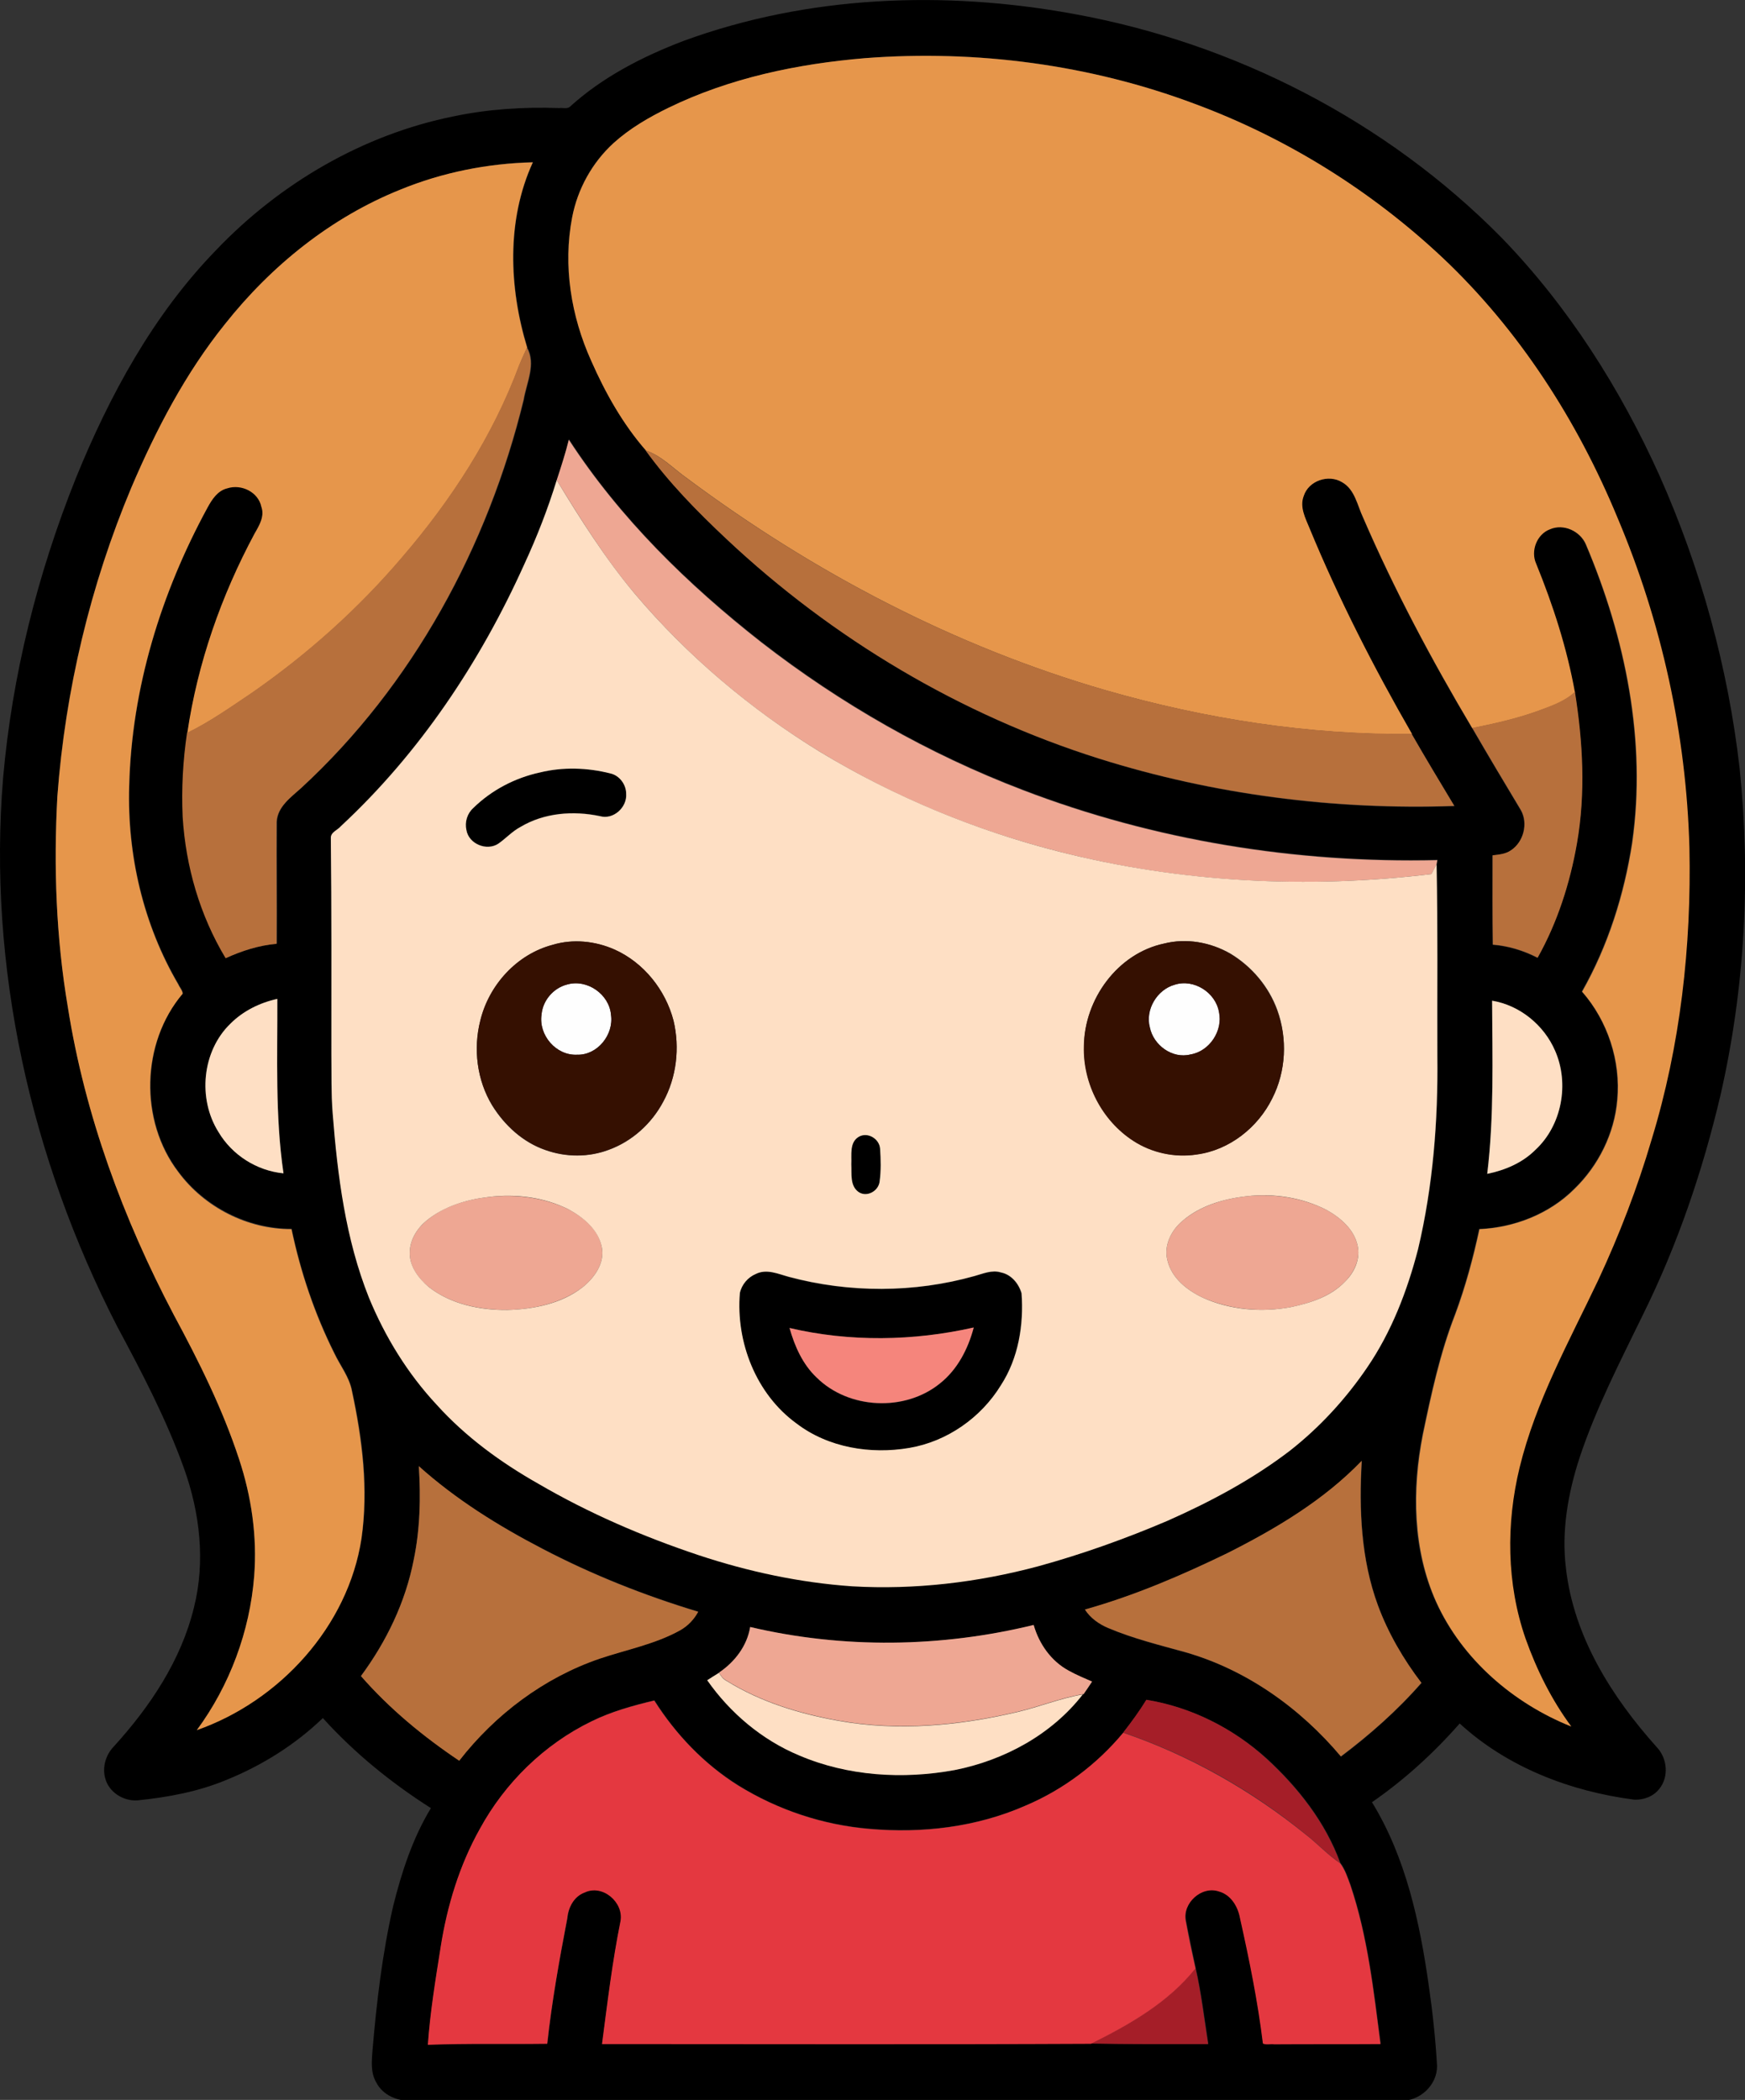 <?xml version="1.0" encoding="iso-8859-1"?>
<!-- Generator: Adobe Illustrator 19.2.0, SVG Export Plug-In . SVG Version: 6.00 Build 0)  -->
<svg version="1.1" id="Layer_1" xmlns="http://www.w3.org/2000/svg" xmlns:xlink="http://www.w3.org/1999/xlink" x="0px" y="0px"
	 viewBox="0 0 678.3 816.1" enable-background="new 0 0 678.3 816.1" xml:space="preserve">
<rect x="0" y="0" width="678.3" height="816.1" fill="#333333" stroke="none"/>
<path fill="#FEFEFE" d="M220.5,382.6c7.8-2.2,16.4,3.8,17,11.8c1.1,7.7-5.3,15.7-13.2,15.5c-8.1,0.4-15-7.6-13.8-15.6
	C210.9,388.9,215.1,384,220.5,382.6z"/>
<path fill="#FEFEFE" d="M456.6,382.7c7.5-2.4,15.9,3,17.3,10.6c1.6,7.3-3.7,15.3-11.1,16.5c-7.1,1.8-14.4-3.6-15.8-10.5
	C445.1,392.4,449.8,384.6,456.6,382.7z"/>
<g>
	<g>
		<path d="M265.7,15.9C314-1.8,367-3.8,417.3,5.4C479.8,16.7,538.9,47,583.6,92.3c26,26.8,46.2,58.7,61.5,92.6
			c16,36,26.6,74.4,31.1,113.6c4.4,42.4,2.1,85.4-7.4,127c-6.9,29.4-16.7,58.2-30.1,85.3c-8.9,18.3-18.3,36.4-24.7,55.7
			c-4.5,13.8-7.1,28.5-5.3,43c3,26.5,17.8,50,35.3,69.5c4.1,4.3,4.8,11.5,1,16.2c-2.3,3-6.2,4.4-9.8,4.2
			c-24.8-3.2-49.3-12.6-67.8-29.6c-10.1,11.5-21.5,21.9-34.1,30.6c13.2,21.5,18.6,46.7,22.1,71.4c1.5,10.3,2.6,20.7,3.2,31.1
			c0.1,7.5-6.9,13.9-14.3,13.5c-128,0.1-255.9,0.1-383.9,0c-5.6,0.4-11.6-2-14.2-7.2c-2.2-3.8-1.7-8.3-1.4-12.4
			c1.6-18.8,3.8-37.5,8-55.9c3.3-13.3,7.6-26.5,14.7-38.2c-15.4-9.8-29.7-21.4-42-35c-10.7,10.3-23.6,18.4-37.4,24
			c-11,4.6-22.9,6.8-34.8,8c-5.4,0.3-11-3.2-12.4-8.6c-1.2-4.3,0.2-9.1,3.3-12.3c14.1-15.5,26.2-33.5,31.2-54.1
			c4.5-17.9,2.3-36.9-3.9-54.1c-6.9-19.2-16.4-37.3-26-55.2C11.9,450-4.8,375.6,1.2,302.4c3.5-40,13.4-79.4,28.3-116.6
			c13.1-32.2,30.1-63.5,54.5-88.6c24.7-25.9,57.1-44.9,92.4-52c13.4-2.8,27.2-3.7,40.9-3.2c1.3-0.2,2.9,0.4,4.1-0.4
			C234.1,30,249.7,22,265.7,15.9z M336.3,22.6c-26.3,2.2-52.7,7.8-76.5,19.3c-7.6,3.8-15,8-21.3,13.7c-8.4,7.5-14,17.8-16.1,28.9
			c-3.7,18.7-0.4,38.4,7.4,55.7c5.5,12.4,12.3,24.6,21.3,34.9c9.1,12.7,20.1,23.9,31.4,34.5c41.2,38.7,90.9,68.3,144.8,85.3
			c44.5,14,91.5,20.1,138.1,18.4c-5.6-9.3-11.2-18.6-16.6-28c-14.9-25.8-28.6-52.5-39.9-80.1c-1.6-3.9-3.9-8.2-2.2-12.5
			c1.9-5.9,9.7-8.5,14.9-5.3c5,2.9,6,9,8.2,13.8c12.2,28.2,26.7,55.4,42.4,81.8c6.2,10.7,12.6,21.3,18.9,31.9
			c2.9,5.2,1.1,12.4-3.8,15.6c-2.1,1.5-4.7,1.7-7.2,2c0,11.6,0,23.1,0.1,34.7c6.1,0.5,12,2.3,17.4,5.1c7.7-13.8,12.6-29,15.3-44.5
			c3.4-19.4,2.3-39.4-0.8-58.8L612,269c-3-17.2-8.5-34-15.1-50.1c-2.1-4.9,0.3-11.4,5.4-13.3c5.3-2.3,11.8,0.8,14,5.9
			c15.4,36.3,23.6,76.5,18,115.9c-3.1,20.2-9.4,40.1-19.5,57.9c10,11.4,15.1,27,13.7,42.1c-1.1,13.1-7.3,25.5-16.7,34.6
			c-9.7,9.7-23.3,15-36.9,15.6c-2.4,11.2-5.4,22.3-9.4,33.1c-5.9,15.1-9.3,31-12.6,46.8c-4.3,21.5-4,44.7,5.2,65
			c10.1,22.3,30,39.4,52.5,48.4c-7.7-10.4-13.5-22.1-17.8-34.2c-7.4-21.3-7.6-44.7-2.3-66.5c6.3-25.8,19.3-49.1,30.6-72.9
			c8.2-17.6,15.3-35.8,20.7-54.5c11.2-36.7,15.5-75.2,14.7-113.4c-1.2-44-10.8-87.8-28-128.4c-15.7-37.7-38.3-72.9-68-101
			c-27.7-26-60.5-46.5-96.2-59.7C423.7,25.1,379.6,19.2,336.3,22.6z M155.6,73.7c-26.9,10.8-50.1,29.5-68.1,52.1
			c-15.3,19.1-26.8,41.1-36.4,63.5c-16,38.1-25.8,78.9-28.8,120.1c-1.5,27.4-0.5,55,4.1,82.1c6.7,41.9,21.5,82.1,41.2,119.5
			c9.7,18,18.9,36.4,25.3,55.9c4.8,14.7,7.1,30.2,5.9,45.6c-1.7,21.4-9.4,42.4-22.2,59.7c32.2-11.4,58.8-40.3,64-74.5
			c2.8-19.1,0.4-38.5-3.7-57.2c-1-5.5-4.6-9.9-6.9-14.8c-7.6-15.2-13.1-31.5-16.6-48.2c-17.1,0-33.8-8.5-44-22.2
			C54.3,435.5,55,405.1,71.1,386c-0.1-1.3-1.2-2.4-1.7-3.6c-13.6-23.1-19.9-50.2-19.1-77c0.9-37.9,12.4-75.2,30.5-108.4
			c1.7-3.1,3.9-6.6,7.6-7.4c5.5-1.8,12.1,1.4,13.3,7.2c1.2,3.7-0.8,7.2-2.6,10.3c-13,24.2-22.1,50.4-26.2,77.6
			c-1.6,10.8-2.2,21.8-1.7,32.7c1.2,19.3,6.7,38.3,16.7,54.9c6.3-2.8,12.9-4.9,19.8-5.6c0.1-15.8-0.1-31.6,0-47.4
			c0.3-5.9,5.5-9.5,9.5-13.1c43.3-39.9,72.6-93.9,86.5-150.9c1.1-6.6,4.9-13.8,1.3-20.3c-7.1-23.3-8.1-49.5,2.2-72
			C189.4,63.5,171.9,67.1,155.6,73.7z M216.4,186.6c-3.5,11.1-7.7,21.9-12.5,32.5c-17.1,37.9-40.7,73.3-71.3,101.8
			c-1.3,1.5-4,2.4-3.9,4.6c0.3,28,0.2,56,0.2,83.9c0.1,7.7-0.2,15.4,0.5,23c1.9,24.3,5,48.9,14.1,71.7c6.3,15.3,15.1,29.6,26.4,41.7
			c11.2,12.5,24.8,22.4,39.4,30.6c19.7,11.5,40.7,20.7,62.4,27.8c19.3,6.4,39.4,10.7,59.7,12.1c24.3,1.5,48.8-1.5,72.3-7.8
			c17.2-4.7,34-10.7,50.3-17.7c16.7-7.5,33-16.1,47.5-27.2c11.6-9.1,21.7-20.1,30-32.3c9.5-13.9,15.6-29.8,19.8-46
			c5.8-24.5,7.8-49.8,7.5-75c-0.1-24.9,0.3-49.7-0.3-74.6c0.1-0.4,0.2-1.2,0.3-1.6c-54.8,1.3-110.1-7.6-161.3-27.3
			c-36.4-13.9-70.6-33.4-101.4-57.3c-28.6-22.4-55.1-48.2-74.9-78.8C219.8,176.2,218.1,181.4,216.4,186.6z M89.6,397.8
			c-11.1,10.7-12.8,29.2-4.7,42.1c5.3,8.9,14.9,15.1,25.3,16.1c-3.3-22.5-2.3-45.2-2.4-67.8C101,389.6,94.5,392.9,89.6,397.8z
			 M580,388.9c0,22.4,0.8,45-1.9,67.3c6.9-1.4,13.7-4.2,18.7-9.3c10.3-9.6,13.3-25.7,7.7-38.5C600.2,398.4,590.8,390.7,580,388.9z
			 M477.3,603.5c-17.9,8.7-36.3,16.6-55.5,22.1c2.1,3.3,5.5,5.7,9.1,7.2c9.7,4.1,19.9,6.6,30,9.4c23.7,6.8,44.6,21.7,60.4,40.5
			c11.3-8.5,21.9-18,31.3-28.6c-7-9.2-12.9-19.2-16.9-30.1c-6.6-17.9-7.4-37.3-6.3-56.2C514.6,583,496.1,594,477.3,603.5z
			 M162.8,569.8c0.7,12.2,0.5,24.5-2,36.4c-3.2,16.4-10.6,31.7-20.5,45.1c11.1,12.7,24.2,23.5,38.2,32.9c14-18.1,33-32.4,54.7-39.7
			c10.5-3.5,21.5-5.6,31.2-11c2.9-1.7,5.4-4.2,7-7.2c-20.9-6.3-41.2-14.4-60.6-24.5C193.8,593,177.2,582.8,162.8,569.8z
			 M291.6,632.3c-1.3,7.4-6.1,13.6-12.1,17.8c-1.5,1-3,1.9-4.6,2.9c8.9,12.8,21.3,23.2,35.7,29.2c19,8,40.4,9.4,60.5,5.7
			c19.2-3.7,37.7-13.7,49.8-29.4l0.3,0c1.1-1.6,2.2-3.3,3.3-4.9c-3-1.3-6.1-2.5-9-4.2c-6.8-3.7-11.5-10.4-13.7-17.8
			C365.8,640.3,327.7,640.8,291.6,632.3z M445.6,660.6c-2.7,4.4-5.7,8.6-8.9,12.7c-10.2,12.3-23.4,22.2-38.1,28.4
			c-18.9,8.3-40,10.8-60.5,9c-18.1-1.5-35.7-7.3-51.1-16.9c-13.3-8.3-24.3-19.8-32.6-33c-8.4,2-16.7,4.3-24.4,8.1
			c-18.4,8.9-33.6,23.9-43.4,41.7c-7.9,14.1-12.6,29.8-15.2,45.8c-2,12.7-4.1,25.3-5,38.1c15.5-0.5,30.9-0.1,46.4-0.4
			c1.7-16.4,4.7-32.6,7.8-48.8c0.4-4.3,2.6-8.5,6.8-10c7-3.3,15.2,3.8,13.9,11.1c-3.2,15.8-5.1,31.8-7.2,47.8
			c63.3-0.1,126.7,0.2,190-0.1c15.2,0.3,30.4,0.2,45.6,0.2c-1.5-9.8-2.7-19.8-4.9-29.5c-1.3-6.1-2.6-12.3-3.8-18.5
			c-1.4-6.9,6.1-13.6,12.9-11.4c4.7,1.3,7.4,5.8,8.2,10.4c3.6,16.1,6.9,32.3,8.9,48.7c1.3,0.6,2.9,0.1,4.4,0.3
			c13.8-0.1,27.5,0,41.3-0.1c-2.7-20.8-5-41.8-11.7-61.7c-1.1-2.9-2.1-6.1-4-8.6c-5.7-15.7-16.4-29.3-28.6-40.5
			C479.3,671.6,463,663.4,445.6,660.6z"/>
	</g>
	<path d="M209.9,300.2c9-2.1,18.4-1.8,27.4,0.3c3.6,0.8,6.1,4.3,6.1,7.9c0.4,5.3-4.9,10.2-10.2,8.7c-10.4-2.2-21.7-1.3-30.9,4.2
		c-3.2,1.7-5.7,4.5-8.6,6.5c-4.5,2.9-11.5,0.1-12.4-5.3c-0.7-3.1,0.3-6.3,2.6-8.5C191,307.1,200.1,302.2,209.9,300.2z"/>
	<path d="M333.8,441.8c3.4-2,8,0.7,8.3,4.6c0.3,4.3,0.4,8.7-0.2,12.9c-0.5,3.6-4.9,6.1-8.1,4c-3.5-2.4-2.7-7.1-2.9-10.8
		C331,448.9,330.1,444,333.8,441.8z"/>
	<g>
		<path d="M293.8,495.1c4.2-2.1,8.6,0,12.7,1.2c23.5,6.3,48.7,6.3,72.2-0.3c3.3-0.9,6.8-2.5,10.3-1.4c4,0.8,6.9,4.3,8,8.1
			c0.9,12.3-1.2,25.2-8,35.7c-7.8,12.7-20.9,21.9-35.6,24.4c-15.1,2.6-31.5-0.1-43.9-9.5c-15.7-11.4-23.6-31.6-22-50.7
			C288.4,499.3,290.7,496.4,293.8,495.1z M306.9,516.1c2,7.1,5.1,14.1,10.5,19.3c12.5,12.4,34.3,13.4,48,2.3
			c6.8-5.4,10.9-13.4,13.1-21.7C355,521.2,330.4,521.6,306.9,516.1z"/>
	</g>
</g>
<g>
	<path fill="#E6964B" d="M336.3,22.6c43.3-3.3,87.5,2.5,128.2,17.8c35.6,13.2,68.5,33.7,96.2,59.7c29.8,28.1,52.4,63.3,68,101
		c17.2,40.6,26.8,84.3,28,128.4c0.8,38.2-3.5,76.8-14.7,113.4c-5.5,18.7-12.5,36.9-20.7,54.5c-11.3,23.8-24.3,47.1-30.6,72.9
		c-5.3,21.8-5.1,45.2,2.3,66.5c4.3,12.1,10.1,23.8,17.8,34.2c-22.5-9-42.4-26.1-52.5-48.4c-9.1-20.3-9.4-43.5-5.2-65
		c3.3-15.8,6.7-31.7,12.6-46.8c4-10.8,7-21.9,9.4-33.1c13.6-0.6,27.2-5.9,36.9-15.6c9.4-9.1,15.6-21.6,16.7-34.6
		c1.4-15.1-3.7-30.7-13.7-42.1c10.1-17.8,16.4-37.7,19.5-57.9c5.6-39.4-2.6-79.6-18-115.9c-2.2-5.2-8.7-8.2-14-5.9
		c-5.1,1.9-7.6,8.4-5.4,13.3c6.6,16.2,12,32.9,15.1,50.1c-4.2,3.8-9.6,5.5-14.8,7.4c-8.1,2.9-16.6,4.8-25.1,6.5
		c-15.7-26.4-30.2-53.6-42.4-81.8c-2.3-4.8-3.2-11-8.2-13.8c-5.3-3.2-13-0.6-14.9,5.3c-1.7,4.3,0.6,8.6,2.2,12.5
		c11.4,27.6,25,54.2,39.9,80.1c-40.2,0.4-80.4-5.9-119-17c-58.8-17-113.8-45.9-162.8-82.4c-5.3-3.7-9.8-8.7-16-10.8
		c-9-10.3-15.8-22.4-21.3-34.9c-7.8-17.3-11-36.9-7.4-55.7c2.1-11,7.8-21.3,16.1-28.9c6.3-5.7,13.7-10,21.3-13.7
		C283.6,30.3,309.9,24.8,336.3,22.6z"/>
	<path fill="#E6964B" d="M155.6,73.7c16.3-6.7,33.9-10.2,51.5-10.6c-10.3,22.5-9.3,48.7-2.2,72c-1,2.2-2.1,4.5-3,6.8
		c-10.2,27.5-26.4,52.5-45.5,74.7c-17,20-36.8,37.7-58.4,52.7c-8.2,5.5-16.3,11.2-25.2,15.6c4-27.2,13.2-53.4,26.2-77.6
		c1.8-3.1,3.9-6.6,2.6-10.3c-1.2-5.8-7.8-9-13.3-7.2c-3.7,0.9-5.9,4.3-7.6,7.4c-18.1,33.2-29.6,70.4-30.5,108.4
		c-0.8,26.8,5.5,53.8,19.1,77c0.5,1.2,1.6,2.3,1.7,3.6c-16.2,19.1-16.9,49.4-1.7,69.3c10.1,13.7,26.9,22.3,44,22.2
		c3.5,16.7,9,33,16.6,48.2c2.3,4.9,5.9,9.3,6.9,14.8c4,18.7,6.4,38.1,3.7,57.2c-5.2,34.2-31.8,63.2-64,74.5
		C89.3,655,97.1,634,98.8,612.6c1.2-15.4-1-30.9-5.9-45.6c-6.4-19.5-15.6-37.9-25.3-55.9c-19.7-37.4-34.6-77.7-41.2-119.5
		c-4.6-27.1-5.6-54.7-4.1-82.1c3.1-41.2,12.8-82,28.8-120.1c9.6-22.5,21-44.4,36.4-63.5C105.5,103.2,128.7,84.5,155.6,73.7z"/>
</g>
<g>
	<path fill="#B7703C" d="M204.8,135.1c3.6,6.5-0.2,13.6-1.3,20.3c-13.9,57-43.1,110.9-86.5,150.9c-4,3.6-9.2,7.3-9.5,13.1
		c-0.1,15.8,0.1,31.6,0,47.4c-6.9,0.6-13.5,2.7-19.8,5.6c-10-16.6-15.5-35.6-16.7-54.9c-0.5-10.9,0.1-21.9,1.7-32.7
		c8.9-4.3,17-10.1,25.2-15.6c21.6-15,41.3-32.6,58.4-52.7c19.1-22.2,35.3-47.1,45.5-74.7C202.8,139.6,203.8,137.4,204.8,135.1z"/>
	<path fill="#B7703C" d="M250.9,175c6.2,2.1,10.7,7.1,16,10.8c49,36.5,104,65.4,162.8,82.4c38.6,11.1,78.8,17.4,119,17
		c5.4,9.4,11,18.7,16.6,28c-46.6,1.6-93.6-4.4-138.1-18.4c-53.9-17-103.6-46.6-144.8-85.3C271,198.8,260,187.6,250.9,175z"/>
	<path fill="#B7703C" d="M612,269l0.2-0.1c3.1,19.4,4.2,39.3,0.8,58.8c-2.7,15.5-7.6,30.8-15.3,44.5c-5.4-2.8-11.3-4.6-17.4-5.1
		c-0.2-11.6-0.1-23.1-0.1-34.7c2.5-0.3,5.1-0.5,7.2-2c4.9-3.3,6.7-10.5,3.8-15.6c-6.4-10.6-12.7-21.2-18.9-31.9
		c8.5-1.7,16.9-3.6,25.1-6.5C602.4,274.5,607.8,272.8,612,269z"/>
	<path fill="#B7703C" d="M477.3,603.5c18.8-9.5,37.3-20.5,52-35.8c-1.1,18.9-0.3,38.3,6.3,56.2c4,10.8,9.9,20.9,16.9,30.1
		c-9.3,10.7-20,20.1-31.3,28.6c-15.8-18.8-36.7-33.7-60.4-40.5c-10.1-2.8-20.3-5.3-30-9.4c-3.6-1.5-7-3.9-9.1-7.2
		C441,620.1,459.4,612.2,477.3,603.5z"/>
	<path fill="#B7703C" d="M162.8,569.8c14.4,12.9,30.9,23.2,48,32.1c19.3,10.1,39.7,18.2,60.6,24.5c-1.6,3-4,5.5-7,7.2
		c-9.7,5.4-20.8,7.5-31.2,11c-21.7,7.4-40.7,21.7-54.7,39.7c-14-9.4-27.1-20.2-38.2-32.9c9.9-13.4,17.3-28.7,20.5-45.1
		C163.3,594.3,163.6,582,162.8,569.8z"/>
</g>
<g>
	<path fill="#EEA793" d="M216.4,186.6c1.7-5.2,3.4-10.4,4.7-15.7c19.9,30.6,46.3,56.4,74.9,78.8c30.8,23.9,65,43.4,101.4,57.3
		c51.3,19.7,106.5,28.6,161.3,27.3c-0.1,0.4-0.2,1.2-0.3,1.6c-0.6,1.3-1.3,2.5-2,3.8c-48.2,5.8-97.5,3.4-144.6-8.7
		c-32.8-8.3-64.3-21.3-93.2-38.9c-27-16.5-51.4-37.2-71.8-61.3C235.3,217.2,225.8,201.9,216.4,186.6z"/>
	<path fill="#EEA793" d="M189.8,465.2c10.5-1.2,21.6,0.1,31.2,4.8c5.8,3.1,11.6,7.8,12.9,14.6c1.3,6.3-2.9,12.1-7.6,15.8
		c-8.3,6.2-18.9,8.4-29,8.7c-10.7,0-22-2.2-30.6-8.9c-4.1-3.4-7.7-8.2-7.4-13.7c0.1-4.9,3-9.3,6.7-12.3
		C172.7,468.7,181.3,466.2,189.8,465.2z"/>
	<path fill="#EEA793" d="M484.6,464.9c10.5-1.1,21.5,0.5,31,5.3c5.4,3,10.7,7.5,12.1,13.8c1.2,5.2-1.3,10.5-4.9,14.1
		c-5.6,5.8-13.5,8.3-21.1,9.9c-11.4,2.1-23.5,1-34.2-3.7c-6.1-2.9-12.1-7.6-13.7-14.5c-1.5-5.6,1.4-11.5,5.6-15.1
		C466.4,468.6,475.6,465.9,484.6,464.9z"/>
	<path fill="#EEA793" d="M291.6,632.3c36.1,8.5,74.2,8,110.2-0.8c2.1,7.4,6.8,14.1,13.7,17.8c2.9,1.6,6,2.9,9,4.2
		c-1.1,1.7-2.2,3.3-3.3,4.9l-0.3,0c-8.7,1.5-17,4.9-25.6,6.9c-22.6,5.3-46.2,7.5-69.2,3.4c-15.2-2.7-30.4-7.3-43.6-15.5
		c-1.4-0.7-2.3-1.9-3-3.2C285.6,645.9,290.4,639.7,291.6,632.3z"/>
</g>
<g>
	<g>
		<path fill="#FEDFC4" d="M216.4,186.6c9.3,15.3,18.9,30.5,30.4,44.2c20.4,24.1,44.9,44.8,71.8,61.3c28.9,17.5,60.5,30.6,93.2,38.9
			c47.1,12,96.4,14.5,144.6,8.7c0.7-1.3,1.3-2.5,2-3.8c0.5,24.9,0.2,49.7,0.3,74.6c0.3,25.2-1.7,50.5-7.5,75
			c-4.2,16.2-10.3,32.1-19.8,46c-8.3,12.2-18.4,23.2-30,32.3c-14.5,11.1-30.8,19.8-47.5,27.2c-16.4,7-33.2,13-50.3,17.7
			c-23.5,6.3-48,9.2-72.3,7.8c-20.3-1.4-40.4-5.7-59.7-12.1c-21.6-7.2-42.7-16.3-62.4-27.8c-14.5-8.2-28.2-18.2-39.4-30.6
			c-11.3-12.1-20.1-26.4-26.4-41.7c-9.1-22.8-12.2-47.4-14.1-71.7c-0.6-7.7-0.4-15.4-0.5-23c0-28,0.1-56-0.2-83.9
			c-0.1-2.3,2.7-3.1,3.9-4.6c30.6-28.4,54.2-63.8,71.3-101.8C208.8,208.5,213,197.7,216.4,186.6z M209.9,300.2
			c-9.7,2.1-18.9,6.9-26,13.9c-2.3,2.1-3.3,5.4-2.6,8.5c0.9,5.4,7.9,8.3,12.4,5.3c3-2.1,5.4-4.8,8.6-6.5c9.2-5.5,20.5-6.4,30.9-4.2
			c5.2,1.5,10.6-3.4,10.2-8.7c0-3.6-2.6-7.1-6.1-7.9C228.3,298.3,218.8,298,209.9,300.2z M214.8,367.2
			c-13.9,3.7-24.7,15.7-28.1,29.5c-2.8,11-1.3,23.1,4.6,32.9c4.8,7.8,12,14.4,20.8,17.4c7.9,2.8,16.7,2.8,24.5-0.1
			c9.1-3.3,16.7-10.2,21.2-18.7c5.2-9.5,6.5-21,4-31.5c-3.1-11.9-11.5-22.6-22.9-27.6C231.4,365.7,222.7,364.8,214.8,367.2z
			 M452.5,366.7c-18.1,3.8-31,21.6-31.1,39.8c-0.4,14.4,7,28.9,19.2,36.8c7.2,4.7,16.2,6.7,24.7,5.3c12.6-1.7,23.7-10.5,29.3-21.8
			c5.3-10.5,5.9-23.2,1.9-34.3c-3.3-9.1-9.9-16.9-18.2-21.9C470.6,366.2,461.2,364.5,452.5,366.7z M333.8,441.8
			c-3.7,2.2-2.7,7.1-2.9,10.7c0.2,3.6-0.6,8.4,2.9,10.8c3.2,2.1,7.6-0.4,8.1-4c0.6-4.3,0.5-8.6,0.2-12.9
			C341.8,442.5,337.2,439.8,333.8,441.8z M189.8,465.2c-8.5,1-17.1,3.6-23.8,9c-3.7,3-6.6,7.4-6.7,12.3c-0.3,5.5,3.4,10.3,7.4,13.7
			c8.6,6.7,19.9,9,30.6,8.9c10.1-0.3,20.8-2.4,29-8.7c4.7-3.7,8.9-9.5,7.6-15.8c-1.4-6.8-7.2-11.5-12.9-14.6
			C211.4,465.2,200.3,463.9,189.8,465.2z M484.6,464.9c-9,1-18.3,3.7-25.2,9.8c-4.2,3.6-7.1,9.5-5.6,15.1
			c1.6,6.9,7.6,11.6,13.7,14.5c10.6,4.8,22.8,5.8,34.2,3.7c7.6-1.6,15.6-4.1,21.1-9.9c3.7-3.6,6.1-8.9,4.9-14.1
			c-1.4-6.3-6.7-10.8-12.1-13.8C506.2,465.4,495.2,463.7,484.6,464.9z M293.8,495.1c-3.1,1.3-5.5,4.1-6.2,7.4
			c-1.6,19.1,6.3,39.3,22,50.7c12.3,9.4,28.8,12.1,43.9,9.5c14.7-2.5,27.9-11.8,35.6-24.4c6.8-10.5,8.9-23.4,8-35.7
			c-1.1-3.8-4-7.3-8-8.1c-3.5-1.1-7,0.5-10.3,1.4c-23.5,6.6-48.7,6.6-72.2,0.3C302.5,495.1,298,493,293.8,495.1z"/>
	</g>
	<path fill="#FEDFC4" d="M89.6,397.8c4.9-4.9,11.4-8.1,18.2-9.6c0.1,22.6-0.9,45.3,2.4,67.8c-10.4-1-20-7.1-25.3-16.1
		C76.8,427,78.5,408.5,89.6,397.8z"/>
	<path fill="#FEDFC4" d="M580,388.9c10.8,1.8,20.2,9.5,24.5,19.5c5.6,12.8,2.6,29-7.7,38.5c-5,5-11.8,7.9-18.7,9.3
		C580.8,433.8,580.1,411.3,580,388.9z"/>
	<path fill="#FEDFC4" d="M274.9,653c1.5-1,3-1.9,4.6-2.9c0.7,1.3,1.6,2.5,3,3.2c13.2,8.2,28.4,12.8,43.6,15.5
		c23,4.1,46.6,1.9,69.2-3.4c8.6-2,16.9-5.4,25.6-6.9c-12.1,15.6-30.6,25.6-49.8,29.4c-20.1,3.7-41.6,2.4-60.5-5.7
		C296.2,676.2,283.8,665.7,274.9,653z"/>
</g>
<g>
	<g>
		<path fill="#351001" d="M214.8,367.2c7.9-2.4,16.6-1.5,24.1,1.8c11.3,5.1,19.8,15.7,22.9,27.6c2.5,10.5,1.2,22-4,31.5
			c-4.5,8.5-12.1,15.4-21.2,18.7c-7.8,3-16.7,2.9-24.5,0.1c-8.8-3-15.9-9.6-20.8-17.4c-5.9-9.7-7.4-21.9-4.6-32.9
			C190,382.8,200.9,370.8,214.8,367.2z M220.5,382.6c-5.4,1.3-9.5,6.2-10,11.7c-1.2,8,5.6,16,13.8,15.6c8,0.3,14.4-7.8,13.2-15.5
			C236.8,386.4,228.2,380.4,220.5,382.6z"/>
	</g>
	<g>
		<path fill="#351001" d="M452.5,366.7c8.7-2.2,18.1-0.5,25.7,4c8.3,5,14.9,12.8,18.2,21.9c4.1,11,3.5,23.8-1.9,34.3
			c-5.5,11.3-16.6,20.1-29.3,21.8c-8.5,1.3-17.5-0.6-24.7-5.3c-12.2-7.9-19.6-22.3-19.2-36.8C421.5,388.3,434.5,370.5,452.5,366.7z
			 M456.6,382.7c-6.9,1.9-11.5,9.7-9.7,16.6c1.4,6.9,8.8,12.3,15.8,10.5c7.4-1.2,12.7-9.2,11.1-16.5
			C472.5,385.7,464.1,380.3,456.6,382.7z"/>
	</g>
</g>
<g>
	<path fill="#F5857C" d="M306.9,516.1c23.5,5.5,48.1,5.1,71.6-0.2c-2.2,8.3-6.3,16.3-13.1,21.7c-13.6,11.1-35.5,10.1-48-2.3
		C312,530.2,308.9,523.2,306.9,516.1z"/>
</g>
<g>
	<path fill="#A51E28" d="M445.6,660.6c17.4,2.8,33.8,11.1,46.7,22.9c12.2,11.2,22.9,24.8,28.6,40.5c-4.8-3.2-8.7-7.5-13.2-11
		c-21.1-17.3-45.2-30.9-71.1-39.7C439.8,669.2,442.9,665,445.6,660.6z"/>
	<path fill="#A51E28" d="M464.7,764.9c2.2,9.7,3.3,19.6,4.9,29.5c-15.2,0-30.4,0.1-45.6-0.2C439.1,786.8,454.1,778.2,464.7,764.9z"
		/>
</g>
<g>
	<path fill="#E43840" d="M229.9,669c7.7-3.8,16.1-6.1,24.4-8.1c8.4,13.2,19.4,24.7,32.6,33c15.4,9.5,33,15.4,51.1,16.9
		c20.5,1.8,41.6-0.7,60.5-9c14.7-6.2,27.9-16.1,38.1-28.4c25.8,8.8,49.9,22.5,71.1,39.7c4.5,3.5,8.4,7.8,13.2,11
		c1.9,2.5,2.9,5.6,4,8.6c6.7,19.9,9,40.9,11.7,61.7c-13.8,0.1-27.5,0-41.3,0.1c-1.5-0.2-3.1,0.3-4.4-0.3c-2-16.4-5.3-32.6-8.9-48.7
		c-0.8-4.5-3.5-9.1-8.2-10.4c-6.7-2.3-14.2,4.5-12.9,11.4c1.1,6.2,2.4,12.3,3.8,18.5c-10.6,13.3-25.7,21.9-40.7,29.3
		c-63.3,0.3-126.7,0.1-190,0.1c2.1-16,4-32,7.2-47.8c1.3-7.3-7-14.4-13.9-11.1c-4.2,1.5-6.4,5.8-6.8,10c-3.1,16.2-6,32.4-7.8,48.8
		c-15.5,0.2-30.9-0.2-46.4,0.4c0.9-12.8,3-25.5,5-38.1c2.5-16,7.3-31.7,15.2-45.8C196.3,692.8,211.6,677.9,229.9,669z"/>
</g>
</svg>
